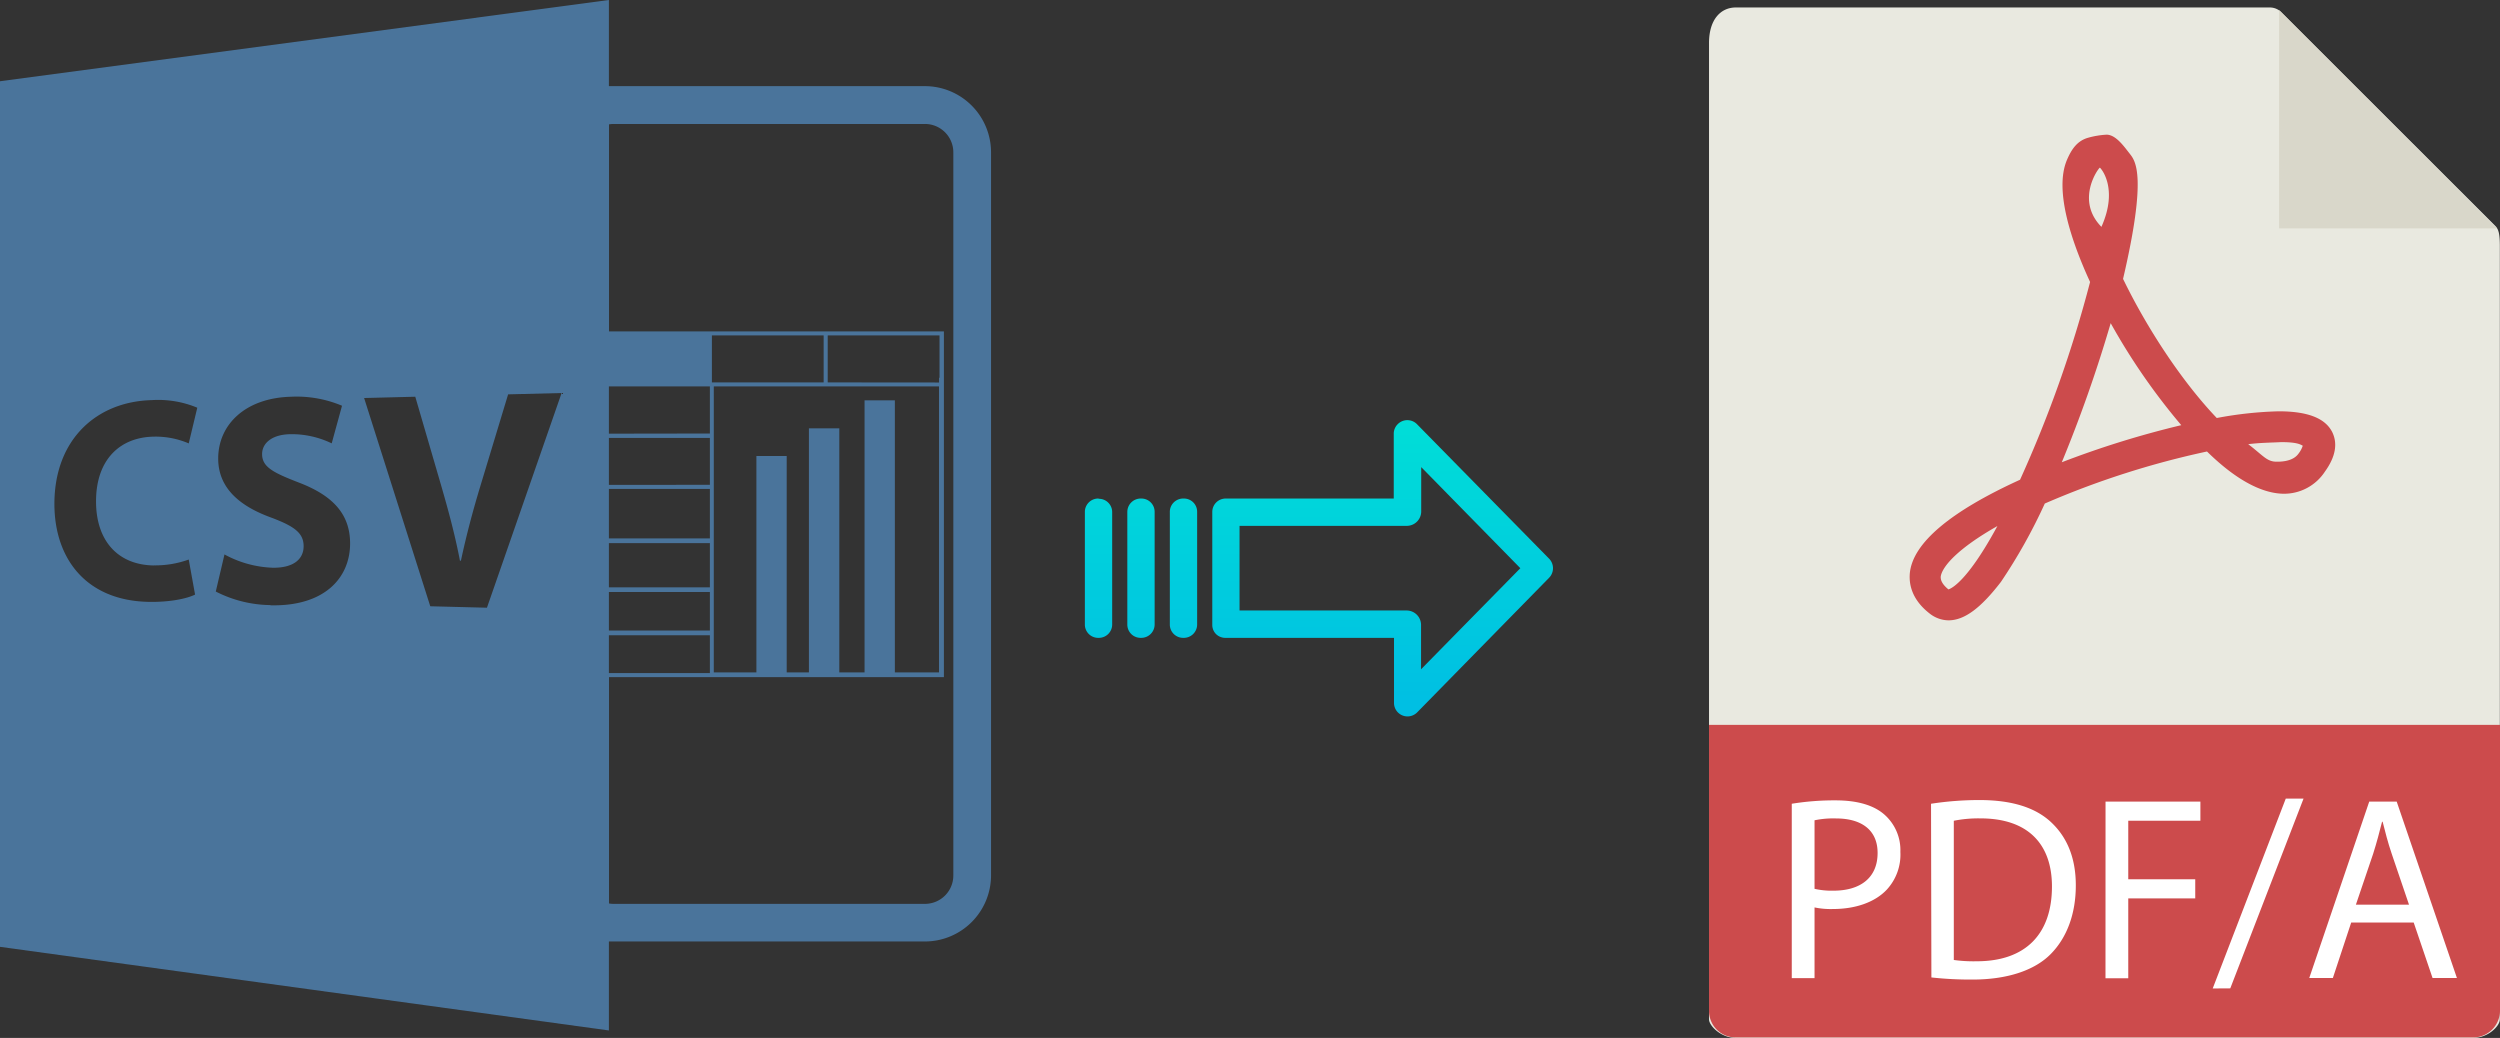 <svg xmlns="http://www.w3.org/2000/svg" xmlns:xlink="http://www.w3.org/1999/xlink" viewBox="0 0 485.22 201.45"><rect x="0" y="0" width="485.22" height="201.45" fill="#333333" stroke="none"/><defs><style>.cls-1{fill:#e9e9e0;}.cls-2{fill:#d9d7ca;}.cls-3{fill:#cc4b4c;}.cls-4{fill:#fff;}.cls-5{fill:#4a749b;}.cls-6{fill:url(#linear-gradient);}.cls-7{fill:url(#linear-gradient-2);}.cls-8{fill:url(#linear-gradient-3);}.cls-9{fill:url(#linear-gradient-4);}</style><linearGradient id="linear-gradient" x1="268.34" y1="137.87" x2="268.34" y2="18.66" gradientTransform="matrix(1, 0, 0, -1, 0, 189.31)" gradientUnits="userSpaceOnUse"><stop offset="0" stop-color="#00efd1"/><stop offset="1" stop-color="#00acea"/></linearGradient><linearGradient id="linear-gradient-2" x1="229.69" y1="137.87" x2="229.69" y2="18.66" xlink:href="#linear-gradient"/><linearGradient id="linear-gradient-3" x1="221.44" y1="137.87" x2="221.44" y2="18.66" xlink:href="#linear-gradient"/><linearGradient id="linear-gradient-4" x1="213.2" y1="137.87" x2="213.2" y2="18.66" xlink:href="#linear-gradient"/></defs><title>csv to pdfa</title><g id="Layer_2" data-name="Layer 2"><g id="Layer_5_Image" data-name="Layer 5 Image"><g id="Layer_2-2" data-name="Layer 2"><g id="Capa_1" data-name="Capa 1"><path class="cls-1" d="M440.55,1.45H336.9c-2.9,0-5.2,2.3-5.2,6.9V197.86c0,1.2,2.3,3.59,5.2,3.59H480c2.9,0,5.19-2.29,5.19-3.59V47.73c0-2.5-.3-3.3-.9-3.9L442.75,2.35A3.14,3.14,0,0,0,440.55,1.45Z"/><polygon class="cls-2" points="442.35 1.96 442.35 44.33 484.62 44.33 442.35 1.96"/><path class="cls-3" d="M378.18,120.4h0a6,6,0,0,1-3.5-1.2c-3.7-2.8-4.2-5.9-4-8,.6-5.8,7.8-11.89,21.39-18.09a237.17,237.17,0,0,0,13.59-38.38c-3.59-7.8-7-17.79-4.49-23.69.9-2.1,2-3.7,4.09-4.3a16.32,16.32,0,0,1,3.6-.6c1.8,0,3.4,2.3,4.5,3.7s3.4,4.2-1.3,24.29c4.8,9.89,11.59,20.09,18.19,27a74.41,74.41,0,0,1,12-1.3c5.59,0,9,1.3,10.39,4,1.1,2.2.7,4.8-1.4,7.7a9.47,9.47,0,0,1-7.89,4.3c-4.3,0-9.4-2.7-15-8.2a167.13,167.13,0,0,0-31.48,10.1,105.11,105.11,0,0,1-8.5,15.19C384.47,118,381.28,120.4,378.18,120.4Zm9.49-18.3c-7.59,4.3-10.69,7.8-11,9.8,0,.3-.1,1.2,1.5,2.5C378.78,114.2,381.88,112.8,387.67,102.1Zm48.68-15.89c2.9,2.2,3.6,3.4,5.5,3.4.8,0,3.19,0,4.29-1.6a5,5,0,0,0,.8-1.5c-.4-.2-1-.7-4.19-.7C441.05,85.91,438.75,85.91,436.35,86.21ZM409.66,62.72a268.09,268.09,0,0,1-9.49,27,181.93,181.93,0,0,1,23.19-7.2A123.07,123.07,0,0,1,409.66,62.72Zm-2.1-30.18c-.3.1-4.79,6.3.3,11.49C411.26,36.44,407.66,32.54,407.56,32.54Z"/><path class="cls-3" d="M480,201.35H336.9a5.15,5.15,0,0,1-5.2-5.11V140.69H485.22v55.47A5.21,5.21,0,0,1,480,201.35Z"/><path class="cls-4" d="M347.76,156a51.42,51.42,0,0,1,8.49-.66c4.37,0,7.56,1,9.59,2.85a9.18,9.18,0,0,1,3,7.16,10,10,0,0,1-2.64,7.32c-2.34,2.49-6.14,3.76-10.46,3.76a15.17,15.17,0,0,1-3.56-.31v13.72h-4.42Zm4.42,16.51a15,15,0,0,0,3.66.36c5.34,0,8.58-2.59,8.58-7.32,0-4.51-3.19-6.7-8.07-6.7a17.69,17.69,0,0,0-4.17.36Z"/><path class="cls-4" d="M374.79,156a61.57,61.57,0,0,1,9.39-.72c6.36,0,10.88,1.48,13.88,4.27s4.83,6.75,4.83,12.29S401.16,182,398,185.19s-8.49,4.93-15.14,4.93a68.81,68.81,0,0,1-8-.41Zm4.42,30.32a27.86,27.86,0,0,0,4.47.25c9.45,0,14.58-5.28,14.58-14.52,0-8.09-4.52-13.21-13.87-13.21a24.35,24.35,0,0,0-5.18.46Z"/><path class="cls-4" d="M408.66,155.58h18.41v3.71h-14v11.37h13v3.71h-13v15.5h-4.42Z"/><path class="cls-4" d="M429.46,191.85,443.64,155h3.45l-14.22,36.83Z"/><path class="cls-4" d="M456.34,179.05l-3.56,10.77H448.2l11.64-34.24h5.33l11.69,34.24h-4.73l-3.66-10.77Zm11.22-3.46-3.35-9.86c-.76-2.23-1.27-4.27-1.77-6.24h-.11c-.5,2-1.06,4.11-1.72,6.19l-3.36,9.91Z"/></g></g><g id="Layer_5_Image-2" data-name="Layer 5 Image"><path class="cls-5" d="M118.18,182.73h61.35a12.85,12.85,0,0,0,12.82-12.8V29.56a12.85,12.85,0,0,0-12.84-12.84H118.18V0L0,15.77v168L118.18,200Zm0-59.43h19.6v7.34h-19.6Zm0-.92V114.9h19.6v7.48Zm0-8.39v-8.58h19.6V114Zm0-9.5v-9.6h19.6v9.6Zm0-10.39V85h19.6v9.1Zm0-9.93V75h19.6v9.14Zm.8-60.11h60.55a5.51,5.51,0,0,1,5.5,5.5V169.93a5.51,5.51,0,0,1-5.5,5.5H119a5.29,5.29,0,0,1-.8-.08V131.42h65V73.32h0v-9h-65V24.14a5.29,5.29,0,0,1,.8-.08ZM182.25,75v55.5h-8.57V77.7H167.8v52.8h-4.9V83.13H157V130.5h-4.31v-42h-5.88v42h-8.27V75Zm-21.6-.78V65.1h21.7v8.22h-.09v.92Zm-.79,0H138.17V65.1h21.69v9.12Zm-130,35.51a19,19,0,0,0,6.77-1.13l1.23,6.8c-1.5.76-4.87,1.52-9.21,1.41-12-.32-18.09-8.45-18.09-19,0-12.63,8.29-19.88,18.88-20.15a19.73,19.73,0,0,1,8.85,1.47l-1.66,6.93a16.29,16.29,0,0,0-6.82-1.31c-6.32.11-11.17,4.24-11.17,12.57,0,7.52,4.12,12.32,11.22,12.43Zm22.57,7.71a23.79,23.79,0,0,1-10.55-2.63l1.69-7.2a21,21,0,0,0,9.36,2.58c3.94.06,6-1.6,6-4.18s-1.82-3.88-6.39-5.59C46.35,98.16,42.35,94.6,42.35,89c0-6.59,5.27-11.78,14.17-12a22.67,22.67,0,0,1,9.86,1.75l-2,7.3a17.84,17.84,0,0,0-8-1.78c-3.72.06-5.51,1.83-5.51,3.86,0,2.5,2.12,3.58,7,5.48,6.82,2.57,10.08,6.24,10.08,11.87,0,6.7-5,12.26-15.49,12Zm42.08.51-11-.28L70.67,77.25,80.6,77l5,17.15C87,99,88.29,103.7,89.27,108.82h.19c1.05-4.92,2.35-9.8,3.78-14.51l5.38-17.77L109,76.28Z"/></g></g><g id="Layer_3" data-name="Layer 3"><path class="cls-6" d="M275,82.31a2.62,2.62,0,0,0-3.7,0,2.59,2.59,0,0,0-.79,1.91V96.76H237.94a2.6,2.6,0,0,0-2.65,2.55v22a2.5,2.5,0,0,0,.77,1.8,2.6,2.6,0,0,0,1.88.69h32.62v12.6a2.62,2.62,0,0,0,1.62,2.45,2.57,2.57,0,0,0,1,.2,2.65,2.65,0,0,0,1.89-.8l25.59-26.11a2.65,2.65,0,0,0,0-3.71Zm.81,47.59v-8.63a2.81,2.81,0,0,0-2.7-2.78H240.58V102.06h32.56a2.8,2.8,0,0,0,2.7-2.78V90.66l19.24,19.62Z"/><path class="cls-7" d="M229.7,96.76h0a2.59,2.59,0,0,0-2.65,2.55v21.93a2.58,2.58,0,0,0,2.59,2.56h.06a2.59,2.59,0,0,0,2.65-2.54V99.32a2.56,2.56,0,0,0-2.58-2.56Z"/><path class="cls-8" d="M221.45,96.76h0a2.6,2.6,0,0,0-2.65,2.55v21.93a2.57,2.57,0,0,0,2.58,2.56h.07a2.6,2.6,0,0,0,2.65-2.54V99.32a2.57,2.57,0,0,0-2.58-2.56Z"/><path class="cls-9" d="M213.21,96.76h0a2.59,2.59,0,0,0-2.65,2.55v21.93a2.58,2.58,0,0,0,2.58,2.56h.07a2.59,2.59,0,0,0,2.65-2.54v0l0-21.89a2.58,2.58,0,0,0-2.59-2.56Z"/></g></g></svg>